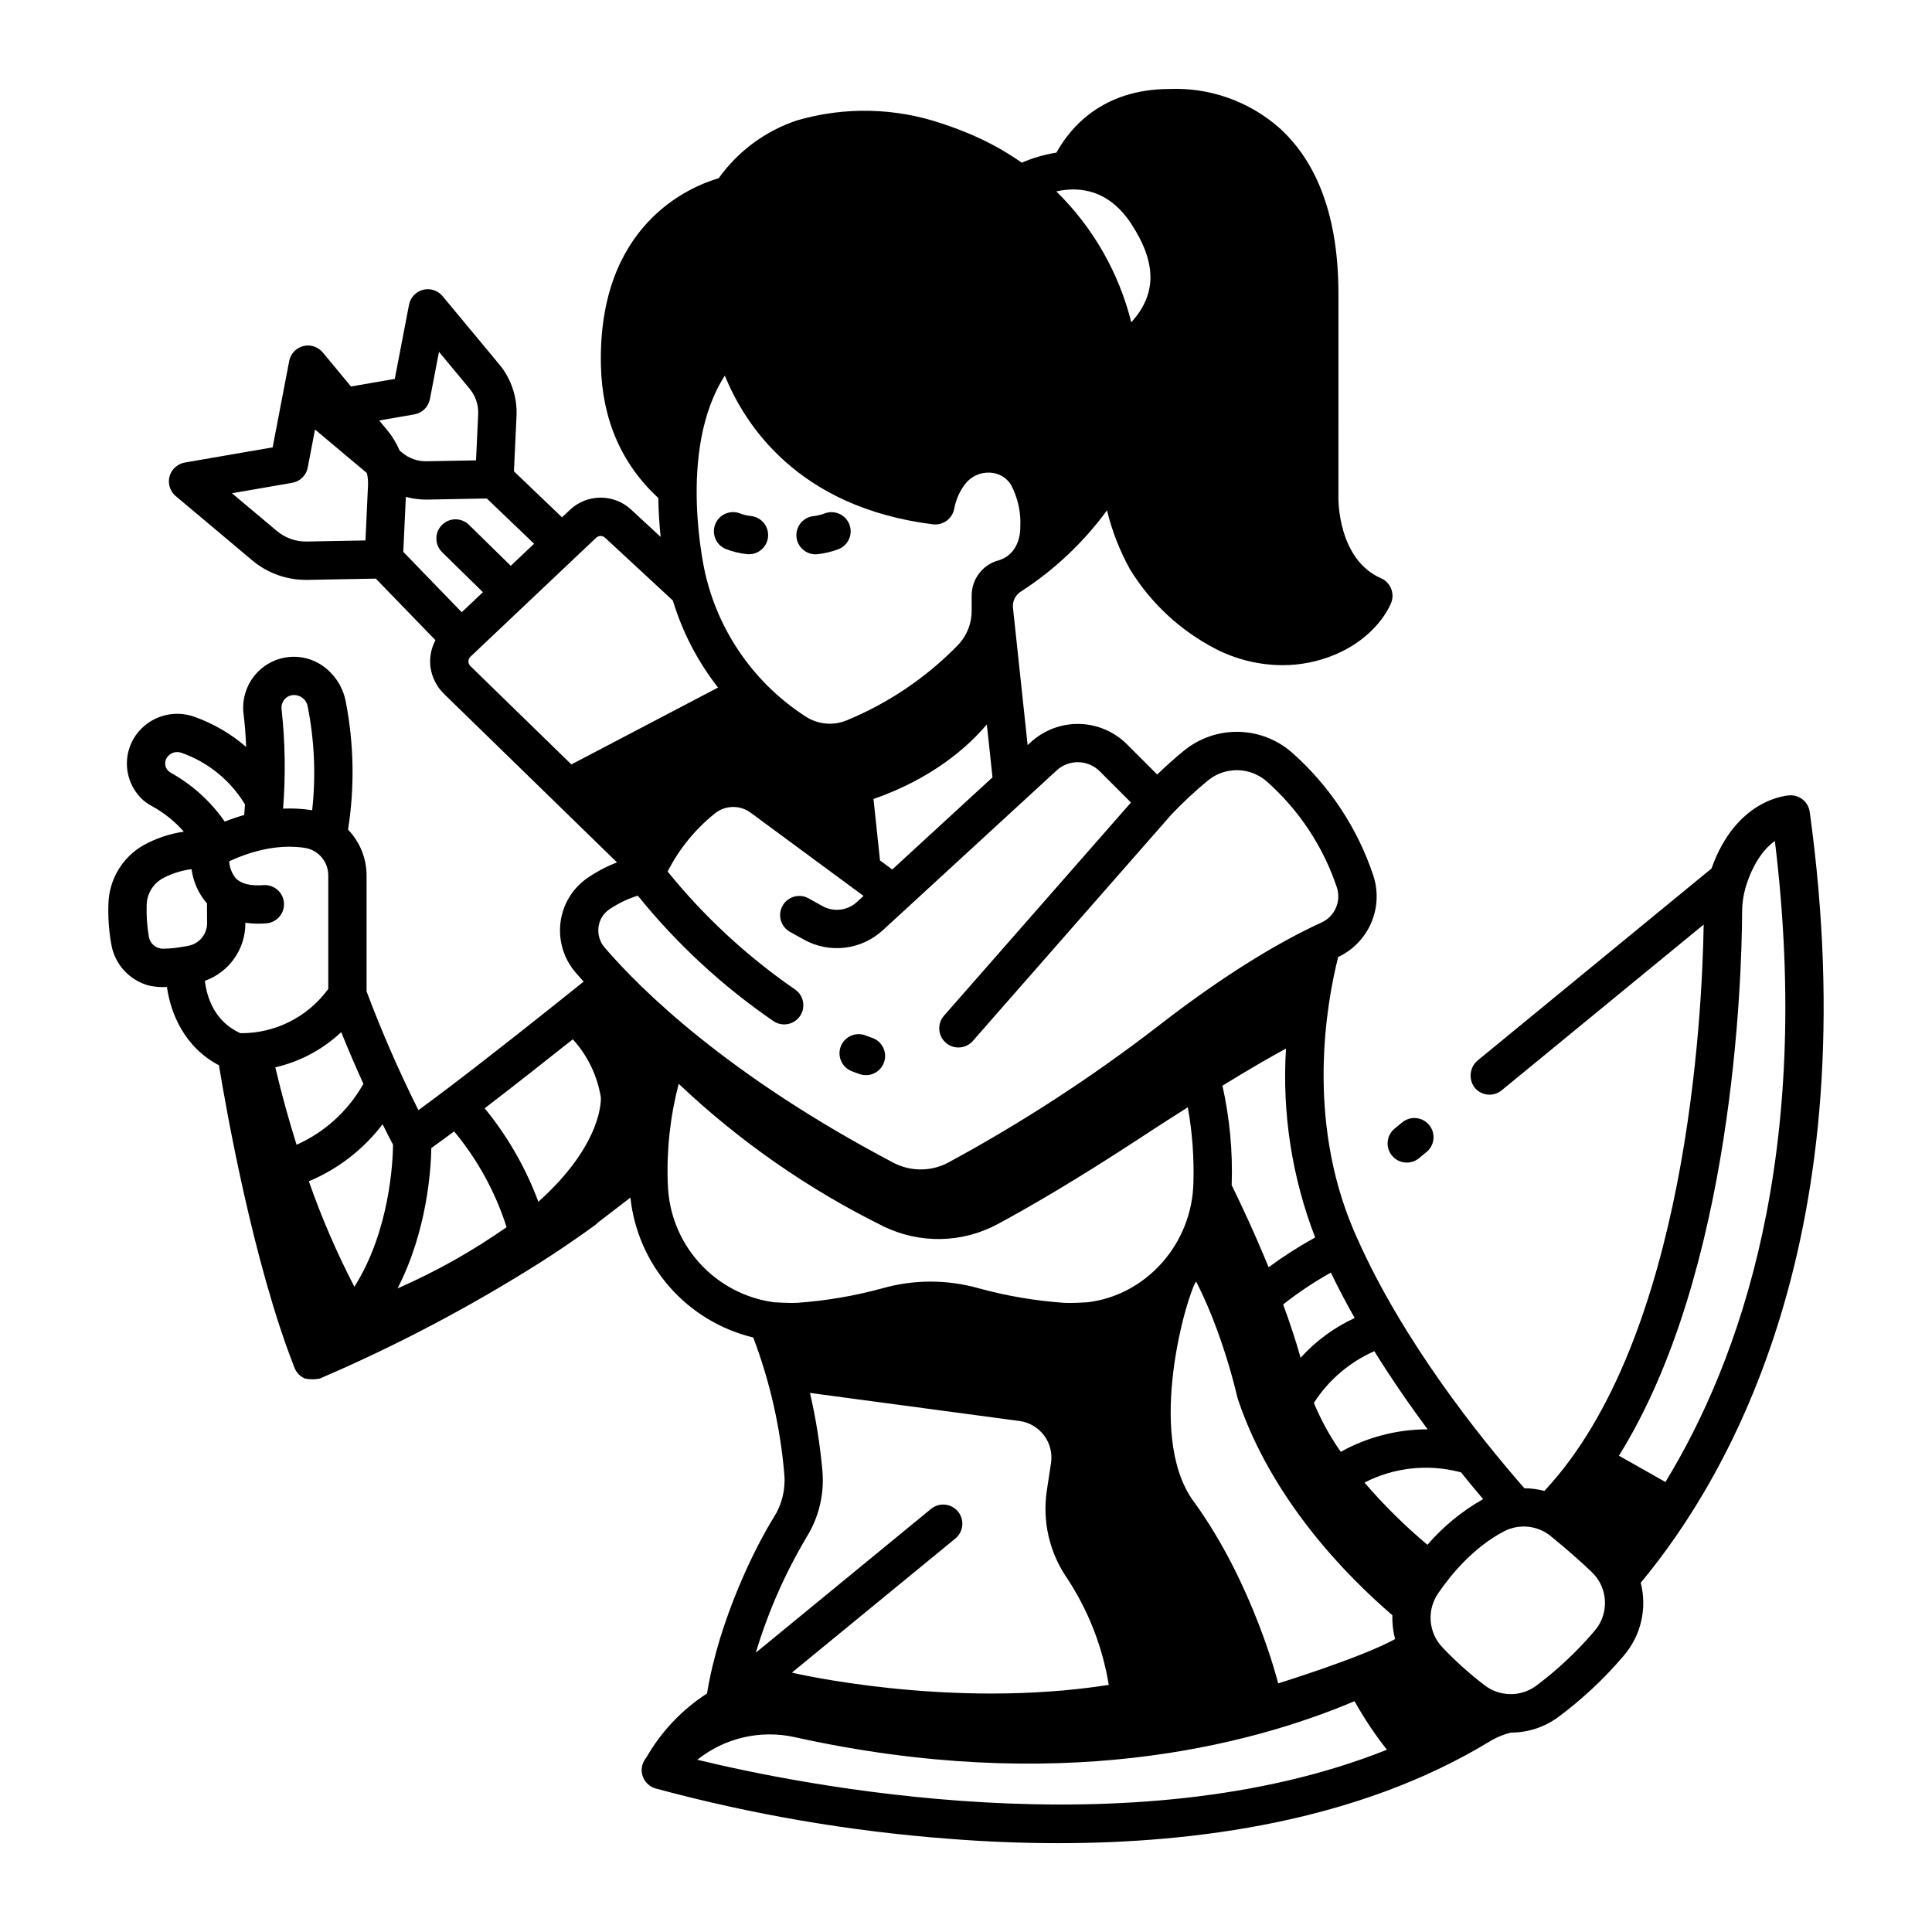 <?xml version="1.0" encoding="UTF-8"?>
<!-- The Best Svg Icon site in the world: iconSvg.co, Visit us! https://iconsvg.co -->
<svg fill="#000000" width="800px" height="800px" version="1.1" viewBox="144 144 512 512" xmlns="http://www.w3.org/2000/svg">
 <g>
  <path d="m183.46 405.18c1.566 0.355 3.176 0.484 4.777 0.375 0.988 6.996 4.613 15.934 13.789 20.754 1.793 10.941 8.996 52.18 20.035 80.199 0.5 1.27 1.484 2.281 2.738 2.816 1.293 0.27 2.629 0.277 3.926 0.02 20.391-8.75 40.047-19.113 58.785-30.992l0.02-0.012c4.238-2.715 8.297-5.469 12.129-8.203l0.148-0.109c0.609-0.438 1.227-0.871 1.824-1.305 0.27-0.199 0.52-0.422 0.742-0.668l8.695-6.68c0.938 8.785 4.566 17.062 10.395 23.699s13.57 11.309 22.156 13.375c4.426 11.684 7.203 23.926 8.242 36.375 0.32 3.957-0.656 7.91-2.781 11.262-4.797 7.641-14.523 27.043-17.711 46.699l-0.004 0.004c-6.644 4.293-12.16 10.117-16.086 16.984-0.676 0.789-1.094 1.762-1.203 2.793-0.238 2.434 1.285 4.691 3.625 5.383 25.508 6.906 51.613 11.379 77.965 13.363 8.891 0.695 18.59 1.145 28.801 1.145 36.453 0 79.316-5.758 114.08-26.82v0.004c1.812-1.129 3.789-1.969 5.863-2.484 4.449 0 8.789-1.402 12.398-4.012 6.394-4.734 12.227-10.18 17.387-16.238 4.648-5.328 6.375-12.609 4.613-19.461 23.996-28.852 60.18-92.621 44.785-204.3h-0.004c-0.359-2.582-2.609-4.473-5.215-4.383-0.594 0.023-14.191 0.742-20.816 19.41l-61.832 50.75c-2.227 1.758-2.656 4.961-0.977 7.246 0.844 1.07 2.086 1.754 3.441 1.902 1.355 0.145 2.711-0.258 3.766-1.125l53.535-43.926c-0.379 23.875-4.445 109.73-42.215 150.09v0.004c-1.73-0.461-3.516-0.703-5.305-0.719-11.938-13.648-32.172-38.961-44.27-66.176-0.016-0.035-0.039-0.066-0.055-0.098-0.324-0.73-0.645-1.465-0.957-2.199-12.535-29.473-7.207-59.82-4.062-72.301h-0.004c3.93-1.844 7.047-5.066 8.762-9.055s1.91-8.469 0.543-12.59c-4.152-12.426-11.477-23.555-21.25-32.281-3.945-3.582-9.047-5.625-14.371-5.75-5.324-0.129-10.52 1.668-14.629 5.055-2.379 1.949-4.723 4.039-7.012 6.254l-8.02-8.016c-3.359-3.359-7.891-5.289-12.641-5.387-4.75-0.102-9.355 1.641-12.855 4.856l-0.816 0.75-3.883-36.363c-0.188-1.723 0.625-3.402 2.094-4.324 8.859-5.715 16.594-13.012 22.82-21.523 1.328 5.469 3.383 10.734 6.109 15.656 5.473 8.898 13.258 16.148 22.523 20.98 5.516 2.863 11.637 4.367 17.855 4.394 4.637 0.012 9.234-0.883 13.531-2.629 11.445-4.676 14.938-12.996 15.297-13.93l0.004 0.004c0.98-2.535-0.211-5.394-2.703-6.484-11.559-5.055-11.285-21.199-11.285-21.336v-0.16l0.004-53.875c0-19.719-5.238-34.484-15.574-43.895h-0.004c-8.078-7.141-18.613-10.867-29.387-10.387-17.684 0.074-26.164 10.332-29.773 16.859h0.004c-3.164 0.508-6.25 1.402-9.188 2.668-3.922-2.75-8.105-5.113-12.484-7.051-2.715-1.199-5.57-2.293-8.48-3.262l-0.004 0.004c-12.469-4.273-25.957-4.582-38.613-0.891-8.355 2.785-15.609 8.145-20.73 15.309-7.852 2.309-32.062 12.461-31.219 49.664 0.324 14.27 5.449 26.062 15.211 35.102 0.055 3.762 0.297 7.254 0.621 10.309l-7.828-7.25h0.004c-4.59-4.254-11.695-4.215-16.238 0.086l-2.074 1.969-12.742-12.191 0.68-14.668c0.23-4.977-1.402-9.859-4.582-13.691l-14.914-17.949c-0.875-1.098-2.16-1.797-3.559-1.941-2.594-0.223-4.941 1.551-5.434 4.109l-3.773 19.645-11.605 2.008-7.387-8.906v0.004c-0.875-1.102-2.16-1.801-3.559-1.941-2.594-0.223-4.938 1.551-5.43 4.106l-4.387 22.871-23.125 4h-0.004c-1.398 0.215-2.648 0.988-3.469 2.144-1.48 2.156-1.082 5.09 0.922 6.773l20.285 17.039c3.973 3.336 8.996 5.164 14.184 5.164h0.41l18.133-0.336 15.816 16.32h0.004c-1.191 2.211-1.652 4.742-1.316 7.231 0.402 2.734 1.719 5.254 3.731 7.148l36.387 35.441 9.301 9.062c-2.797 1.078-5.457 2.488-7.922 4.195-3.894 2.727-6.453 6.973-7.047 11.688-0.609 4.793 0.836 9.613 3.981 13.281 0.656 0.766 1.375 1.578 2.144 2.438-9.766 7.836-24.82 19.809-36.68 28.777h-0.008c-2.652 2.008-5.019 3.766-7.094 5.281-5.121-10.242-9.707-20.75-13.738-31.469v-30.746c-0.012-4.523-1.773-8.871-4.91-12.133 1.758-11.148 1.574-22.516-0.547-33.598-0.738-4.418-3.41-8.273-7.289-10.512-5.668-3.156-12.785-1.801-16.895 3.223-2.359 2.894-3.43 6.633-2.953 10.34 0.363 2.801 0.57 5.723 0.668 8.621-4.059-3.496-8.73-6.211-13.777-8-5.641-1.988-11.914-0.016-15.398 4.84-3.688 5.188-3.106 12.273 1.371 16.789 0.855 0.844 1.836 1.551 2.906 2.098 3.164 1.746 6.004 4.027 8.395 6.738-3.781 0.559-7.434 1.793-10.777 3.648-5.551 3.207-9.039 9.07-9.211 15.48-0.125 3.617 0.137 7.238 0.773 10.801 0.926 5.246 4.809 9.484 9.957 10.863zm57.391-117.96-15.586 0.289c-2.875 0.051-5.676-0.938-7.879-2.789l-11.918-10.004 15.969-2.766c2.082-0.359 3.723-1.973 4.117-4.047l1.926-10.078 13.742 11.539h0.004c0.25 1.07 0.348 2.168 0.297 3.262zm219.45 254.64c-12.953-17.801-1.43-55.59 0.695-58.25l-0.004-0.004c2.106 4.16 3.953 8.445 5.543 12.828l0.012 0.039c2.141 5.836 3.934 11.793 5.371 17.844 0.043 0.176 0.094 0.348 0.148 0.516 8.941 26.609 28.762 46.77 40.918 57.215l0.004 0.004c-0.066 2.129 0.18 4.258 0.73 6.316-8.793 4.879-30.984 11.746-30.984 11.746s-6.539-26.426-22.422-48.254zm10.102-83.762c0-0.094 0.012-0.188 0.012-0.281 0.289-8.77-0.539-17.539-2.457-26.102 7.965-4.891 13.375-7.957 16.844-9.832h-0.004c-1.062 17.051 1.578 34.125 7.734 50.059-4.281 2.352-8.402 4.988-12.336 7.887-3.758-9.18-7.527-17.137-9.781-21.73zm-149.44-0.539v-0.004c-0.324-8.871 0.652-17.746 2.898-26.336 16.09 15.23 34.375 27.961 54.246 37.766 9.633 4.711 20.945 4.477 30.375-0.629 8.543-4.617 20.766-11.715 36.738-22.176 5.023-3.293 9.52-6.184 13.559-8.742 1.195 6.637 1.691 13.379 1.484 20.117-0.414 16.141-12.527 29.715-28.062 31.562-0.809 0.066-4.766 0.262-6.203 0.148-7.594-0.535-15.117-1.809-22.461-3.809-8.445-2.422-17.402-2.422-25.848 0-7.348 2-14.871 3.273-22.465 3.809-1.434 0.105-5.394-0.086-6.074-0.148-7.691-1.031-14.758-4.781-19.926-10.57-5.168-5.789-8.094-13.234-8.25-20.992zm36.699 93.938v-0.004c3.301-5.234 4.809-11.398 4.297-17.566-0.617-6.996-1.723-13.941-3.309-20.785l55.516 7.438c2.598 0.348 4.945 1.723 6.516 3.82 1.574 2.094 2.238 4.734 1.844 7.324l-1.141 7.531c-1.121 7.832 0.66 15.805 5.016 22.406 5.84 8.688 9.738 18.527 11.434 28.852-42.379 6.633-83.98-3.25-83.98-3.25l43.32-35.535c2.168-1.777 2.484-4.981 0.707-7.148-1.781-2.168-4.981-2.484-7.148-0.707l-46.43 38.098c3.195-10.668 7.684-20.902 13.371-30.477zm-28.859 58.855c7.262-5.812 16.773-8.012 25.855-5.977 69.414 15.348 120 2.414 148.31-9.543 2.512 4.508 5.383 8.812 8.582 12.863-67.762 27.066-155.72 9.238-182.75 2.656zm276.87-224.36c-0.016-2.461 0.344-4.906 1.062-7.262 2.109-6.613 5.133-10.078 7.621-11.871 10.148 83.121-9.316 137.6-28.996 169.89l-12.332-6.973c30.426-48.746 32.555-126.83 32.645-143.79zm-50.633 165.16c3.992 3.25 7.633 6.441 10.816 9.484 4.367 4.184 4.664 11.062 0.68 15.609-4.648 5.469-9.902 10.391-15.664 14.672-4.043 2.82-9.441 2.715-13.371-0.258-4.047-3.078-7.836-6.481-11.324-10.172-3.644-3.91-4.086-9.824-1.059-14.227 3.555-5.195 9.484-12.27 17.512-16.469h-0.004c4.039-2.07 8.922-1.535 12.414 1.359zm-24.223-17.055c0.109 0.031 0.215 0.031 0.324 0.051 2.074 2.562 4.055 4.961 5.906 7.137-5.582 3.148-10.578 7.246-14.762 12.105-6-5.035-11.582-10.551-16.684-16.496 7.777-3.992 16.75-4.988 25.215-2.797zm-22.602-32.008c4.594 7.41 9.43 14.375 14.121 20.699-8.055 0-15.973 2.047-23.016 5.957-2.844-4.047-5.234-8.391-7.133-12.953 3.875-6.051 9.449-10.82 16.027-13.715zm-11.523-20.824c1.965 4.078 4.094 8.09 6.316 12.023h-0.004c-5.441 2.504-10.316 6.086-14.332 10.531-1.312-4.668-2.906-9.453-4.625-14.129 3.984-3.144 8.211-5.965 12.645-8.438zm-88.254-188.7c-1.668 0.473-3.168 1.395-4.348 2.664-1.664 1.785-2.59 4.133-2.59 6.57v4c0.02 3.453-1.316 6.773-3.723 9.246-8.371 8.57-18.406 15.34-29.488 19.895-3.547 1.43-7.566 1.039-10.77-1.047-13.496-8.695-23.059-22.328-26.641-37.977-0.086-0.363-7.578-32.598 5.215-52.375 5.238 12.938 19.316 34.938 55.164 39.414 2.727 0.32 5.223-1.57 5.648-4.285 0.465-2.336 1.453-4.539 2.891-6.438 1.578-2.012 4.043-3.125 6.598-2.977 2.277 0.09 4.356 1.309 5.547 3.254 1.816 3.445 2.664 7.324 2.445 11.215 0.027 0.797-0.023 7.168-5.949 8.84zm-1.414 57.438-26.562 24.418-3.25-2.394-1.727-16.277c15.664-5.484 24.992-13.797 30.039-19.781zm36.855-146.55c6.648 10.238 6.703 18.48-0.074 25.961-3.297-13.176-10.172-25.184-19.871-34.691 6.273-1.379 13.992-0.441 19.949 8.727zm-193.97 59.953c-0.832-1.957-1.941-3.777-3.297-5.414l-2.125-2.559 9.32-1.613v-0.004c2.082-0.359 3.723-1.969 4.121-4.043l2.406-12.535 8.133 9.801h-0.004c1.566 1.883 2.371 4.285 2.258 6.734l-0.57 12.227-13.098 0.242c-2.375 0.051-4.691-0.766-6.504-2.301zm0.965 26.848 0.676-14.582c1.734 0.48 3.523 0.723 5.32 0.727h0.375l15.762-0.297 12.531 11.992-6.18 5.848-11.082-10.859c-2-1.965-5.215-1.934-7.18 0.066-1.965 2.004-1.934 5.219 0.066 7.184l10.816 10.602-5.613 5.312zm17.266 29.016c0-0.469 0.195-0.918 0.539-1.238l33.305-31.52c0.66-0.621 1.691-0.629 2.359-0.012l17.98 16.656h-0.004c2.527 8.359 6.586 16.176 11.973 23.051l-38.871 20.375-26.758-26.066v0.004c-0.34-0.328-0.527-0.777-0.523-1.25zm34.473 70.422v0.004c0.219-1.871 1.23-3.562 2.773-4.637 2.344-1.613 4.918-2.863 7.637-3.703 10.32 12.781 22.445 23.992 35.992 33.281 2.312 1.527 5.426 0.922 6.992-1.367 1.566-2.285 1.008-5.406-1.25-7.012-12.719-8.754-24.113-19.293-33.828-31.293 3.019-5.938 7.269-11.164 12.457-15.34 2.742-2.258 6.664-2.367 9.527-0.266l29.934 22.066-1.75 1.609c-2.496 2.301-6.188 2.734-9.152 1.082l-3.66-2.039h0.004c-2.453-1.363-5.543-0.484-6.906 1.965-1.367 2.449-0.484 5.543 1.965 6.906l3.66 2.039c3.309 1.848 7.117 2.606 10.883 2.16 3.762-0.445 7.289-2.07 10.078-4.637l6.285-5.777 39.758-36.551v-0.004c3.258-3.008 8.312-2.902 11.445 0.238l8.262 8.258-49.598 56.551v0.004c-1.797 2.113-1.562 5.277 0.52 7.106 2.086 1.828 5.254 1.645 7.113-0.41l52.645-60.023 0.004-0.004c3.043-3.211 6.281-6.234 9.699-9.047 4.629-3.805 11.352-3.637 15.781 0.402 8.457 7.539 14.797 17.16 18.395 27.906 1.223 3.703-0.547 7.734-4.102 9.336-8.832 4.027-23.523 12.07-43.379 27.516-17.469 13.465-35.988 25.512-55.379 36.02-4.574 2.481-10.09 2.516-14.695 0.086-43.711-23.027-66.699-45.617-76.508-57.031-1.27-1.488-1.852-3.449-1.602-5.391zm-6.816 29.723v0.004c3.922 4.301 6.504 9.652 7.434 15.398 0.012 0.148 0.809 12.102-16.559 27.664-3.344-8.984-8.148-17.359-14.227-24.777 7.625-5.84 16.031-12.457 23.359-18.285zm-37.488 28.824c1.762-1.254 3.766-2.711 6.043-4.41v0.008c6.219 7.488 10.941 16.102 13.902 25.375-9.066 6.356-18.746 11.793-28.895 16.227 7.812-15.184 8.848-31.516 8.949-37.195zm-12.918-6.309c1.277 2.578 2.25 4.453 2.766 5.438-0.043 4.211-0.809 22.727-10.242 37.637-4.68-9.02-8.711-18.359-12.07-27.953 7.731-3.234 14.473-8.449 19.547-15.121zm-10.965-24.406c1.992 4.957 4.016 9.613 5.891 13.73h-0.004c-0.094 0.133-0.184 0.27-0.266 0.414-4.019 6.941-10.125 12.438-17.449 15.707-1.957-6.215-3.879-13.066-5.641-20.523 6.547-1.504 12.578-4.723 17.469-9.324zm-15.066-88.125c0.574-0.707 1.418-1.141 2.324-1.195 1.844-0.129 3.492 1.137 3.844 2.949 1.809 9.078 2.215 18.383 1.199 27.582-0.137-0.023-0.27-0.059-0.41-0.078h0.004c-2.418-0.352-4.863-0.473-7.301-0.363 0.691-8.762 0.559-17.566-0.395-26.301-0.129-0.93 0.141-1.867 0.734-2.594zm5.457 39.297v0.004c3.566 0.582 6.184 3.668 6.176 7.281v30.09c-5.406 7.438-14.07 11.809-23.266 11.738-6.992-3.09-8.93-9.723-9.445-13.867v-0.004c3.164-1.129 5.898-3.211 7.824-5.961 1.922-2.754 2.945-6.035 2.922-9.391v-0.039c1.098 0.156 2.207 0.234 3.312 0.238 0.691 0 1.406-0.027 2.141-0.078v-0.004c1.355-0.078 2.625-0.695 3.519-1.715 0.898-1.023 1.348-2.359 1.25-3.715-0.094-1.355-0.73-2.613-1.762-3.496-1.035-0.883-2.379-1.316-3.731-1.203-3.449 0.25-5.898-0.371-7.277-1.836v0.004c-1.043-1.273-1.652-2.848-1.742-4.492 7.133-3.277 13.883-4.481 20.078-3.551zm-35.633-19.961v0.004c-0.68-0.375-1.168-1.023-1.336-1.777-0.188-0.797-0.02-1.629 0.457-2.293 0.84-1.18 2.359-1.664 3.727-1.184 7.059 2.453 13.035 7.305 16.891 13.707-0.066 0.98-0.137 1.91-0.207 2.781-1.746 0.5-3.469 1.09-5.16 1.762-3.727-5.379-8.645-9.828-14.375-12.996zm-6.309 35.055-0.004 0.004c0.066-2.863 1.613-5.488 4.086-6.934 2.422-1.324 5.07-2.176 7.809-2.516 0.441 3.375 1.871 6.543 4.109 9.109 0 0.094-0.027 0.18-0.023 0.273l0.027 4.906-0.004 0.004c0.023 2.961-2.102 5.508-5.019 6.019l-1.676 0.297h-0.004c-1.598 0.281-3.219 0.438-4.844 0.465-1.875 0.066-3.519-1.246-3.867-3.09-0.492-2.816-0.691-5.68-0.594-8.535z"/>
  <path d="m515.6 441.44-2.016 1.652c-1.039 0.855-1.699 2.09-1.832 3.43-0.133 1.34 0.273 2.676 1.129 3.719 1.777 2.168 4.981 2.484 7.148 0.707l2.016-1.656c2.168-1.781 2.484-4.981 0.703-7.148-1.777-2.168-4.977-2.484-7.148-0.707z"/>
  <path d="m342.89 280.74c-0.957-0.113-1.902-0.344-2.805-0.688-2.598-0.996-5.508 0.285-6.535 2.867s0.215 5.512 2.785 6.57c1.832 0.711 3.754 1.172 5.707 1.371 0.148 0.012 0.289 0.02 0.43 0.02v-0.004c2.727 0.008 4.973-2.141 5.086-4.867 0.109-2.723-1.949-5.051-4.668-5.269z"/>
  <path d="m362.53 280.07c-0.906 0.344-1.848 0.578-2.809 0.691-2.719 0.219-4.777 2.543-4.664 5.269 0.109 2.723 2.356 4.871 5.082 4.867 0.141 0 0.285-0.008 0.426-0.02 1.957-0.199 3.875-0.66 5.711-1.367 2.578-1.055 3.828-3.988 2.801-6.574-1.027-2.59-3.949-3.867-6.547-2.867z"/>
  <path d="m369.68 427.86 1.055 0.402c0.395 0.145 0.789 0.285 1.184 0.414 2.668 0.863 5.531-0.594 6.398-3.262 0.863-2.668-0.594-5.531-3.262-6.398-0.25-0.082-0.504-0.168-0.758-0.266l-0.953-0.363c-2.609-0.98-5.519 0.324-6.527 2.922-1.004 2.598 0.273 5.523 2.863 6.551z"/>
 </g>
</svg>